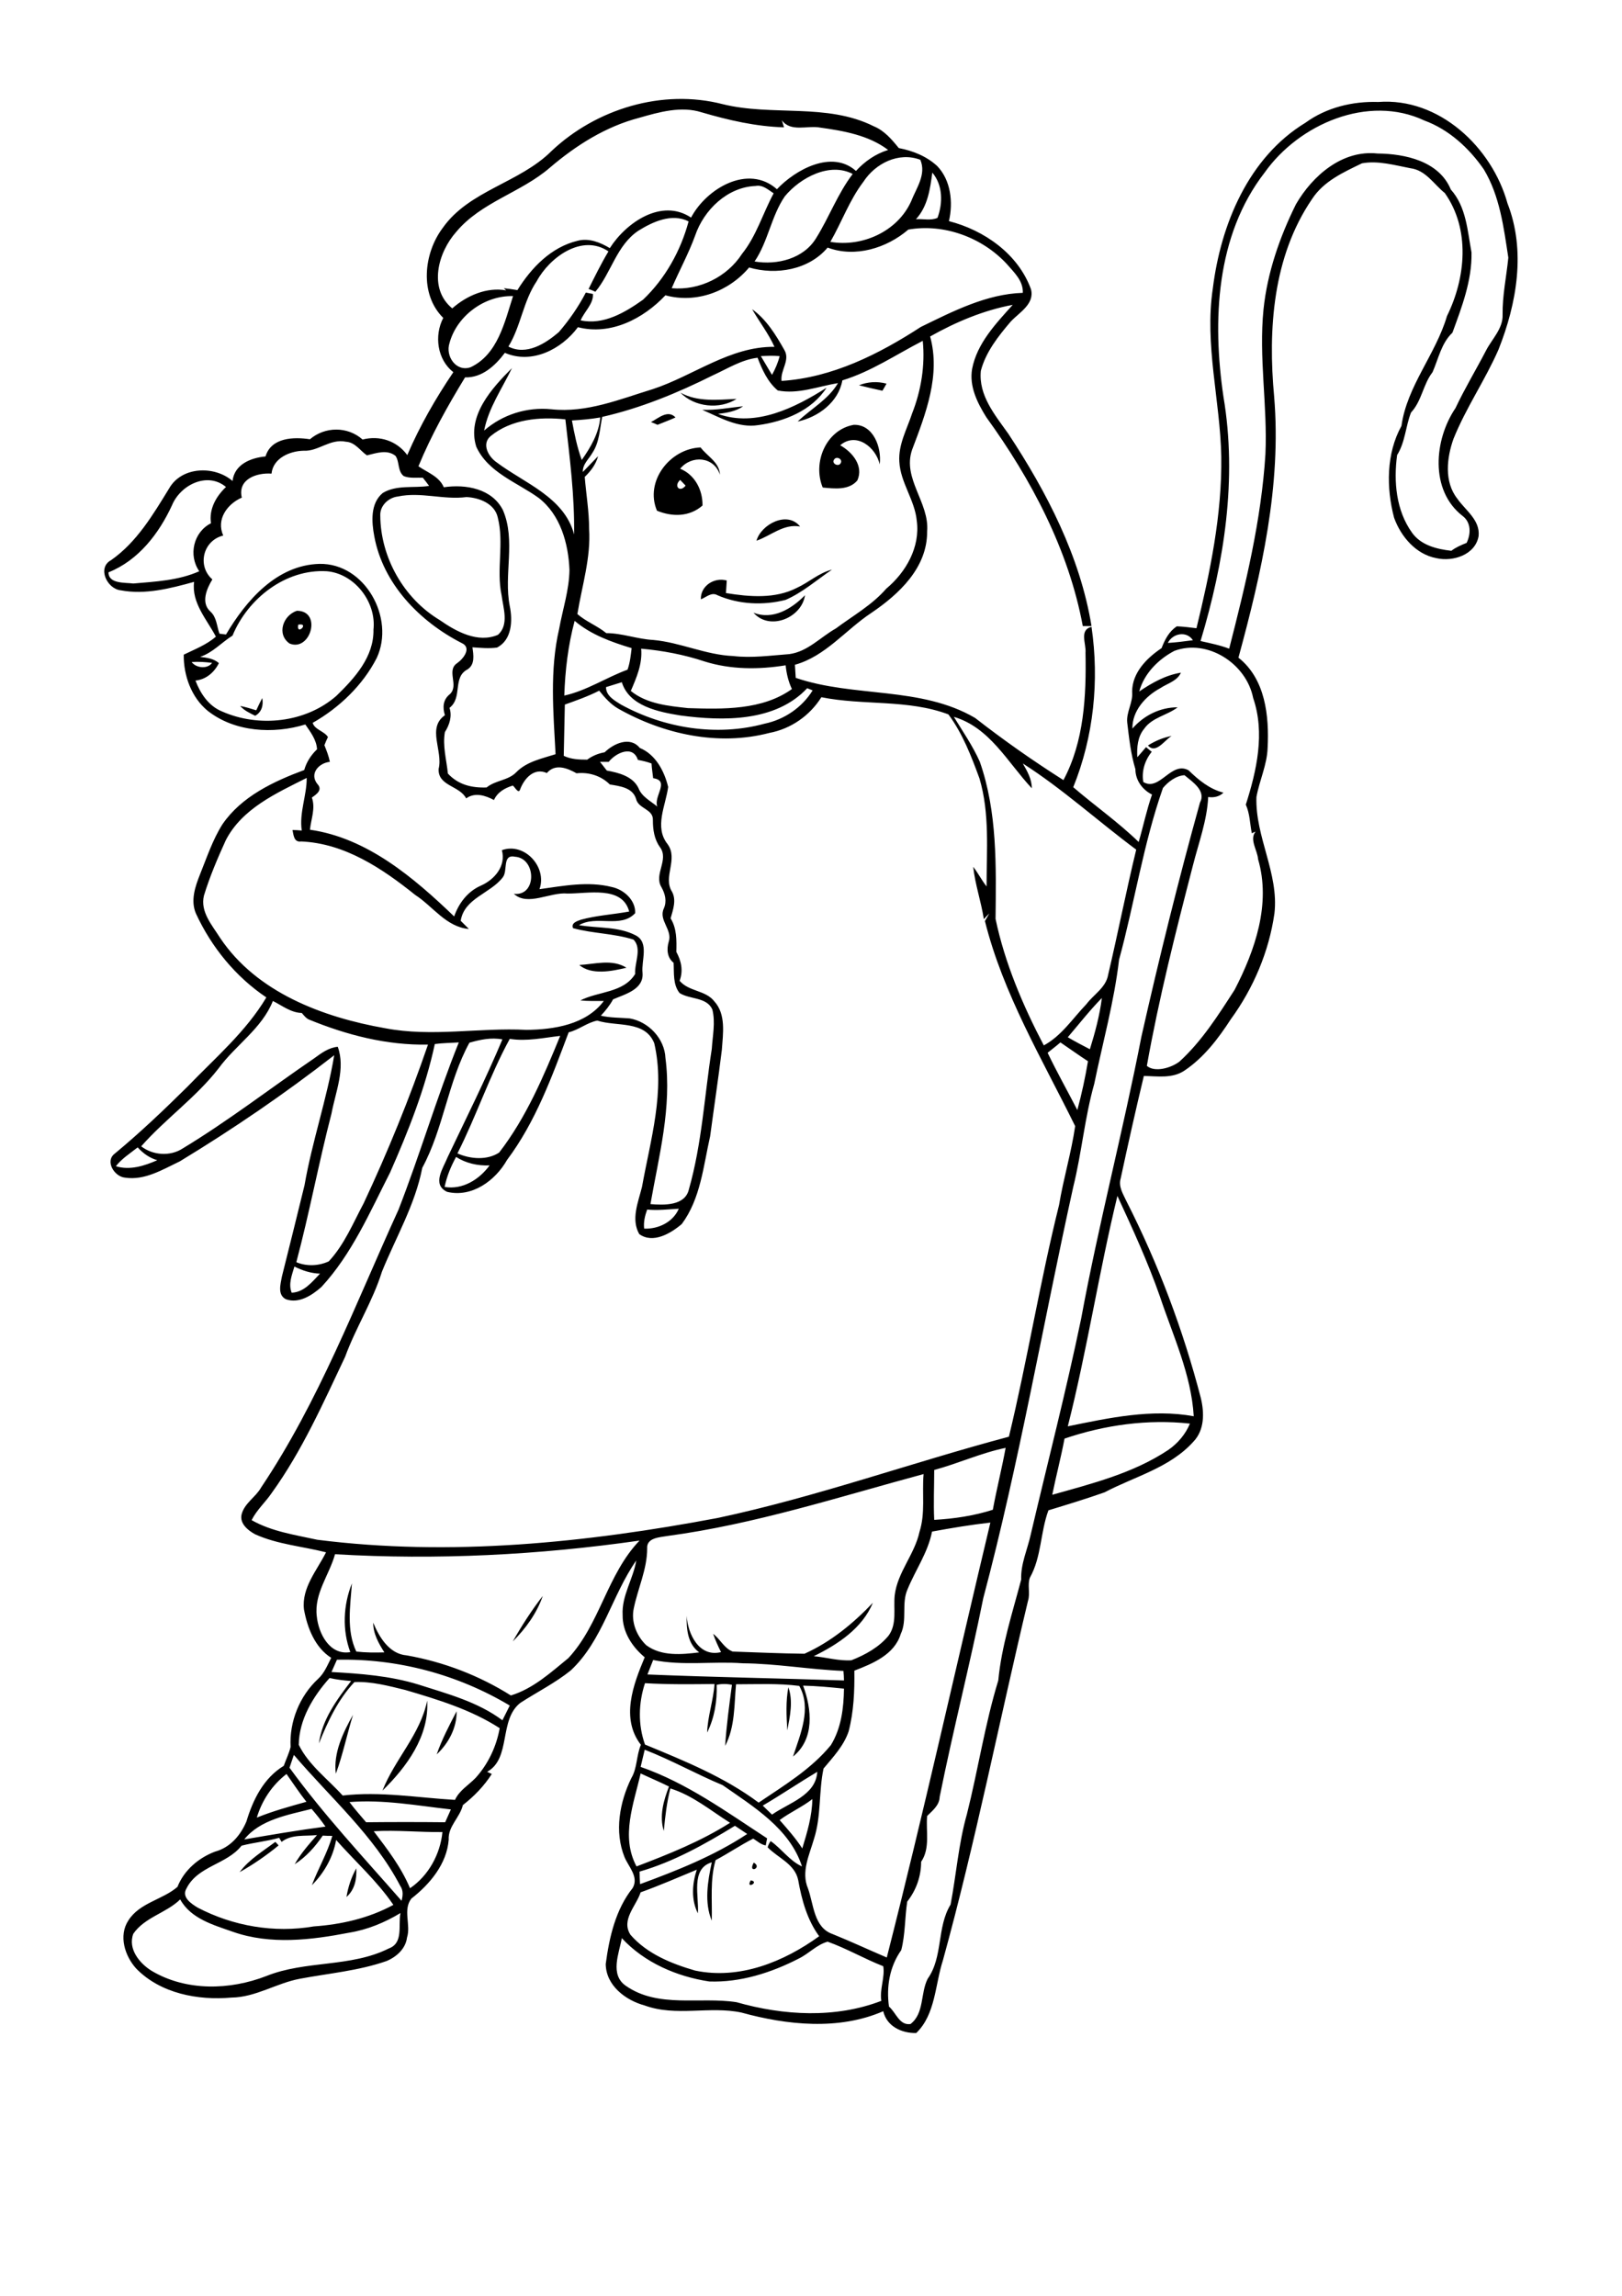 <?xml version="1.0" encoding="utf-8"?>
<!-- Generator: Adobe Illustrator 21.0.2, SVG Export Plug-In . SVG Version: 6.00 Build 0)  -->
<svg version="1.2" baseProfile="tiny" id="Layer_1" xmlns="http://www.w3.org/2000/svg" xmlns:xlink="http://www.w3.org/1999/xlink"
	 x="0px" y="0px" viewBox="0 0 595 842" overflow="scroll" xml:space="preserve">
<path d="M275.4,689.6C278.9,690.2,273.3,693.1,275.4,689.6 M127.1,695.7c0.6-3.7,1.8-7.3,3.6-10.5C130.9,689,130.2,693,127.1,695.7
	 M276.5,683.1C279.9,685,274.1,687.4,276.5,683.1 M101,675.5c0.4,0.4,0.8,0.8,1.2,1.3c-4.5,3.7-9.3,7-14.3,9.8
	C91.4,681.9,96.5,678.9,101,675.5 M123.2,650.5c-1-7.6,2.7-15.2,6.3-21.6C127.3,636,125.8,643.4,123.2,650.5 M160.2,643.4
	c1.9-5.5,4.6-10.6,7.3-15.8C167.6,633.7,164.5,639.4,160.2,643.4 M140.3,656.7c4.5-11.5,13.9-20.6,16.4-33
	C157.5,636.7,149.2,648,140.3,656.7 M289.2,618.8c1.8,5.1,0.6,10.6-0.4,15.8C288.5,629.3,288.2,624,289.2,618.8 M188.1,602
	c3.3-5.8,6.9-11.4,11-16.7C196.9,591.7,192.8,597.3,188.1,602 M212.5,353.9c5.7-0.3,12-2.3,17.3,1
	C224.5,356.2,216.9,357.7,212.5,353.9 M421.1,273.4c2.7-1.7,5.6-2.9,8.7-3.5C427.2,271.4,424,276.7,421.1,273.4 M94,260.5
	c0.7-1.5,1.4-3,2.2-4.5c0.5,2.6-0.2,5.2-2.6,6.5c-2-1-4-1.9-5.5-3.6C90.1,259.3,92.1,259.9,94,260.5 M109.4,229.1
	C108.6,233.4,113.8,228.3,109.4,229.1 M108.9,224c9.4,0,5,15.2-2.7,12C101.4,232.6,103.8,225.7,108.9,224 M276.4,224.7
	c7.1,2.8,14-1.4,18.9-6.4C294.1,226.6,282.3,231.5,276.4,224.7 M292.3,215.6c4.4-2,8.1-5.5,12.9-6.7c-5.6,3.8-10.8,8.4-17,11.1
	c-8.2,2.1-17.2,1.7-25-1.7c-2.2-1.3-4.2,0.8-6.1,1.5c-0.2-4.9,4.9-8.2,9.5-6.9c-0.1,1.5-0.2,3.1-0.3,4.6
	C274.9,218.9,284.3,219.7,292.3,215.6 M277.5,198.3c1.7-6,11.3-11.1,16-5.2C287.4,192,282.8,196.5,277.5,198.3 M251.5,178.1
	c-0.5-0.5-1.5-1.6-2-2.1C247,178.3,249.4,180.8,251.5,178.1 M241,187.3c-4.6-10.8,4.8-22.8,16-23.2c2.5,3.3,6.9,5.4,7.1,10
	c-2.2-6.7-10.4-7.3-14.6-2.2c5.4,2.2,8.3,7.8,8.2,13.5C252.9,189.6,246.6,189.6,241,187.3 M306,168.5c-1.1,1.4,1.4,2.8,2.3,1.5
	C309.4,168.5,306.9,167.1,306,168.5 M301.8,178.8c-3.8-9.2,1.2-21.2,11.4-23c7.2-0.2,10.3,8.4,9.5,14.5c-1.4-6.3-8.6-12-14.5-7
	c4.5,2.5,8.7,7.6,6.3,12.9C311.4,179.9,306,179.2,301.8,178.8 M238.8,154.8c2.7-1.4,6.2-4.7,9-1.7c-2.2,1-4.4,1.8-6.6,2.7
	C240.6,155.5,239.4,155,238.8,154.8 M249.6,144c6.3,3.5,13.7,2.6,20.6,2.3C264,150.3,254.7,149.3,249.6,144 M263.4,151.8
	c13.8,5,28.3-2.3,39.8-9.6c-5.4,8.4-15.5,12.4-25,13.7c-7.4,1.2-14.1-2.8-20.6-5.6c5.1,0.2,10-0.8,15-1.3
	C269.9,150.9,266.6,151.4,263.4,151.8 M315.1,141.3c3.2-1.3,6.7-1.5,10.1-0.6c-0.4,0.7-1.1,2-1.5,2.6
	C320.8,142.7,317.9,142,315.1,141.3 M229.6,728.3c11.9,8.3,27.2,3.9,40.6,6c17.2,4.9,36.2,6,53.1-0.5c-0.7-4.2,1.4-8.7,0.7-12.7
	c-6.9-2.7-13.4-6.5-20.4-9c-4,1.1-6.9,4.4-10.6,6.2c-10.1,5.2-21.4,8.8-32.8,8.4c-11.9-1.8-23.8-6.9-32.1-15.9
	C227.1,716.4,223.6,724.2,229.6,728.3 M48.9,709.2c-2.1,5.6,2.4,11,6.9,13.7c12.6,7.4,28.5,7,41.9,1.8c14.4-5.8,30.9-3.1,44.9-10.1
	c5.5-2,3.4-8.5,4.3-13c-5.8,3.5-12.1,6.1-18.8,7.2c-14,2.7-28.9,4.5-42.6-0.3c-7.1-2.5-15.5-4.8-19.4-11.9
	C61,701.6,53.1,703.1,48.9,709.2 M103.3,675.5c-0.2-0.4-0.7-1.1-0.9-1.5c-4.5,1.3-9.2,1.7-13.8,2.9c-5.4,6.9-16.1,7.4-20.2,15.7
	c-1.9,3.2,1.8,5.6,4.1,7c13,6.8,28.1,9.4,42.6,6.9c10.1-0.7,20.2-3,29.2-7.9c-6-8.8-14-15.9-21-23.8c-1.1,6.3-4.4,12.1-8.9,16.6
	c2.3-6.1,5.7-11.8,7.5-18.1c-1.2,0-2.3,0-3.5-0.1c-2.8,4.1-6.1,7.8-10.3,10.5c2.2-3.9,5.2-7.3,8.2-10.7
	C111.9,673.5,107,672.6,103.3,675.5 M137.1,671.6c5,6.6,10.1,13.2,13.3,20.9c6.8-4.6,11.1-12.5,11.9-20.6
	C153.9,672,145.5,671.1,137.1,671.6 M234.6,686.4c0,1.5,0.1,3,0.2,4.6c13.6-5,27.2-10.4,39.3-18.4c-1.5-1-3-2-4.5-3
	C258.5,676.4,247.1,682.8,234.6,686.4 M89.6,674.6c9.9-1.7,19.8-3.4,29.8-4.7c-1.6-2.3-3.3-4.4-5.1-6.5
	C105.7,665.6,95.4,667.3,89.6,674.6 M128.2,660.9c1.9,2.6,4.1,5,6.1,7.4c9.7-0.1,19.3-0.1,29,0c0.7-1.6,1.4-3.1,2.1-4.7
	C153,662.2,140.6,659.9,128.2,660.9 M286,667.5c2.9,3.3,5.9,6.7,8.3,10.4c1.8-5.9,3.6-11.9,3.7-18.1
	C294.3,662.7,289.9,664.6,286,667.5 M94.2,666.6c5.9-2.4,12.1-4.1,18.2-5.8c-2.6-3.3-4.9-6.8-7.3-10.2
	C99.8,654.7,96.1,660.3,94.2,666.6 M279.8,662.2c1.1,1.1,2.3,2.2,3.4,3.3c6.1-4.3,16.1-7,16.6-15.7
	C293.1,653.8,286.6,658.2,279.8,662.2 M235,650.4c-2.5,11.1-7.4,23.1-1.5,34.1c11.8-4.5,23.6-9.2,34.3-16
	c-7.1-4.5-13.8-10.1-21.9-12.6c-1.3,5.1-1.9,10.3-2.4,15.6c-1.7-5.5-0.1-11.1,1.9-16.3C242,653.5,238.4,652,235,650.4 M107.8,643.6
	c-0.5,1.6-1.1,3.1-1.6,4.7c12.5,17.2,27.1,32.8,41.1,48.8c0.5-1.9,0.7-3.8-0.5-5.5C137.2,673.2,121.2,659.3,107.8,643.6
	 M236.5,641.7c-0.5,2.1-1,4.2-1.5,6.3c17,5.9,31.5,16.5,46.4,26.2c-0.1,0.6-0.4,1.9-0.5,2.6c-1.8-0.3-3.1-1.6-4.6-2.5
	c-4.7,2.4-9.1,5.4-13.8,7.9c-2.1,7.2-1.2,14.8-1.4,22.2c-2.8-6.7-1.5-14.4,0-21.4c-7.9,2.3-4.6,12.6-5.1,18.7
	c-2.5-5-2.1-10.8-0.4-16c-6.8,2.8-13.6,5.8-20.6,8.3c-1.6,5-7.3,10.1-3.7,15.6c6.1,7,15.1,10.6,23.7,13.1
	c16.3,3.4,32.5-3.2,45.5-12.6c-4.4-6-6.4-13.3-7.7-20.6c-1.2-5.9-7.4-8.1-11.2-12c0.2-0.8,0.6-1.6,1.1-2.3c4,2.8,7,7.3,11.5,9.3
	c-4.5-13.9-17.8-21.9-29.1-29.8C255.5,650.7,246.3,645.5,236.5,641.7 M236.6,617.3c-2.4,7.3-2.6,15.2,0,22.5
	c14.5,6,29.1,11.9,41.7,21.3c9.3-6.3,19.2-12.2,26.5-21.1c3.8-6.2,4.7-13.6,4.8-20.7c-5-0.5-10-1-15-1.1c3.2,8.6,4.3,19.6-3.7,26
	c2.7-8.2,6.9-17.7,2.3-25.9c-7.7-1-15.5-0.6-23.2-0.6c-0.7,7.4-0.3,15.6-4,22.6c0.5-7.5,1.5-14.9,2.5-22.4c-1.9-0.4-3.8-0.4-5.6,0
	c0.2,6-0.8,12.1-3.5,17.5c0.2-6,2.3-11.8,2.7-17.8C253.6,617.7,245.1,617.8,236.6,617.3 M120.9,615.4c-6,6.7-11.2,15.2-11.3,24.5
	c3.6,7.4,10.6,12.5,16.1,18.6c13.8-1.6,27.5,0.8,41.2,1.6c1.6-3.5,5-5.4,7.6-8.1c4.6-5.1,7.6-11.5,8.8-18.2
	c-10.5-6.8-22.7-10.5-34.6-14c-6.1-1.5-12.5-3.2-18.7-2.9c-6,6.4-9.8,14.5-13,22.5c1.1-8.7,6.6-16.1,11.8-22.9
	C126.1,616.3,123.5,616,120.9,615.4 M239.6,608.8c-0.7,1.8-1.4,3.5-2.1,5.3c24,1,48.1,1.4,72.1,2.2c0-1.2-0.1-2.3-0.2-3.5
	c-12.4-0.5-24.6-2.7-37-2.8C261.5,609.2,250.5,611,239.6,608.8 M123.6,608.7c-0.7,1.5-1.3,3-2,4.5c10.7,0.6,21.5,1.4,31.9,4.6
	c10.6,3.4,21.7,6.3,30.8,13.1c0.9-1.8,1.8-3.6,2.7-5.4C167.9,614.1,145.9,608.2,123.6,608.7 M122.9,570c-2.1,7.6-7.7,14.4-6.7,22.7
	c0.6,6.3,4.7,14.5,12.3,13.2c-3-8.1-2.6-17.2,0.6-25.2c-0.6,8.3-2.1,17.2,1.6,25c3.4,0.4,6.9,0.4,10.3,0.3
	c-2.1-3.3-4.1-6.8-4.1-10.9c2.2,5.3,5.9,11.5,12.3,12c13.6,2.4,26.6,7.4,38.2,14.7c8.2-2.5,14.6-8.4,21.1-13.7
	c11.6-12.5,14.2-30.7,26.1-43.1C197.6,570.3,160.2,572.2,122.9,570 M341.9,561.7c-1.5,7.7-6.1,14.1-9,21.2c-2.3,5.2,0,11.2-2.5,16.4
	c-2.3,7.5-10.2,10.8-17,13.4c0.1,7.5-0.2,15-2.1,22.3c-1.8,5.3-5.7,9.4-9.2,13.6c-1.8,8.5-0.8,17.4-3.5,25.8
	c-1.7,5.9-4.8,12.1-2.2,18.2c2.1,5.8,2.1,14.3,9,16.7c6.7,2.7,13.3,5.8,19.9,8.6c13.5-52.9,25.3-106.3,38-159.5
	C356.1,559.2,349,560.4,341.9,561.7 M244.9,563.3c-2.8,0.5-7.8,0.6-7.5,4.6c0,7.6-3.4,14.6-4.9,21.9c-1.1,4.9,1,10.2,4.6,13.6
	c5.6,4.1,12.9,3.4,19.4,2.6c-4.3-3.1-4.7-8.6-4.6-13.4c0.4,6.6,4.5,15.3,12.6,13.3c-1.1-2.2-2.1-4.4-2.9-6.7
	c2.6,1.9,4.1,5.4,7.2,6.5c8.8,0.3,17.6,0.7,26.3,0.8c9.6-4.3,17.9-11.1,25.1-18.7c-3.9,9.4-12.9,15.3-21.7,19.6
	c4.6,0.4,9.2,1.8,13.8,1.5c5.1-2,10.2-4.8,13.7-9.1c3.1-4.3,1.7-9.8,2.2-14.7c1-8.5,7.3-15,9.1-23.3c2.2-6.9,0.9-14.1,1.5-21.2
	C307.7,549,276.9,559,244.9,563.3 M342.7,539.1c0,6.1-0.3,12.2,0,18.3c7.3-0.4,14.6-1.5,21.5-3.7c1.4-7.6,3.3-15.1,4.7-22.7
	C360,532.8,351.6,536.7,342.7,539.1 M390.5,527.6c-1.3,6.9-3.1,13.7-4.5,20.6c14.6-4.1,29.7-7.9,42.5-16.4c3.5-2.4,6.4-5.8,8-9.7
	C421,520.4,405.2,522.6,390.5,527.6 M108,464.5c-0.9,3.1-2.3,6.4-1,9.6c4.6-0.2,7.5-4,10.4-7C114.1,467,111,466,108,464.5
	 M237.4,443.6c-0.8,2.2-1.4,4.6-1.1,7c5.2,0.2,10.6-2.4,12.7-7.3C245.1,443.5,241.3,444,237.4,443.6 M409.9,438.6
	c-6.8,28-11.1,56.5-18.2,84.5c15.1-3.1,30.8-6.5,46.2-3.7c-0.9-15.3-7.6-29.5-12.4-43.9C421.1,462.9,415.5,450.7,409.9,438.6
	 M167.3,424.3c-1.9,3.5-3.4,7.1-4.2,11c6.6,1.1,12.7-2.7,16.5-7.9C175.2,427.6,170.9,426.6,167.3,424.3 M42.5,427.7
	c5.1,1.6,10.4-0.1,15.2-2.2c-2.8-0.8-5.2-2.5-7.2-4.7C47.7,423,44.7,424.9,42.5,427.7 M384.3,386.1c3.4,7.1,7.3,14,10.9,21
	c1.6-5.9,2.9-11.9,3.9-17.9c-3.4-2.2-6.7-4.6-10.1-6.9C387.5,383.6,385.9,384.8,384.3,386.1 M187,381c-7.4,13.5-12.2,28.2-19.2,42
	c4.7,2.1,10.9,2.6,15.3-0.3c9.9-12.8,16.3-27.9,22.4-42.8C199.4,380.6,193.2,382,187,381 M100.1,367.1c-4,10.1-13.7,16.2-19.9,24.7
	c-8.3,10.7-19.5,18.5-28.4,28.6c4.2,3.3,10.6,3.8,15.2,0.8c16.7-10.1,32.2-22.1,48.3-33.1c2.6-1.9,5.3-3.9,8.6-4.2
	c2.9,8-0.8,16.5-2.3,24.5c-4.7,18.1-8.1,36.5-12.9,54.5c3.8,1.6,8.2,1.4,11.9-0.3c5.7-6.1,8.9-14,12.8-21.3
	c8.9-19,16.8-38.4,23.6-58.2c-15.1,0.3-29.8-3.5-43.7-9.2c-1.1-0.5-1.8-1.5-2.6-2.4C106.7,371.4,103.5,368.8,100.1,367.1
	 M391.7,380.4c2.7,1.6,5.4,3,8.1,4.4c1.9-6.1,3.6-12.4,4.4-18.8C399.7,370.6,395.8,375.6,391.7,380.4 M82.8,308.2
	c-3,6.6-5.9,13.4-8,20.3c-1.4,5.9,3,10.8,5.9,15.4c13.4,20.1,37.8,29.2,60.6,33.2c17.2,3.3,34.5-0.3,51.8,0.6
	c10.1-0.1,21.9-1.9,28.4-10.6c-2.9,0-5.8,0.1-8.6-0.2c6.6-3.4,15.8-2.7,20.1-9.7c-0.3-4.1,2.6-9.3-0.6-12.6
	c-7.2-2.3-14.9-2.2-22.2-4.2c-0.8-1.9,1.5-2.6,2.9-3.1c5.8-1.6,11.8-1.9,17.7-3c-2.5-9.6-15.3-6.5-22.7-6.6
	c-6.3-0.6-14.6,4.8-19.6,0.1c8.5,1,8.3-13.1,0.4-13.6c-4.8-1-2.5,5.2-4.5,7.6c-4.5,5.9-14.1,7.6-15.4,15.9c1,1,2,2,3,3
	c-8.3-0.7-13.2-8.3-19.7-12.5c-12.1-9.7-25.8-18.9-41.8-19.6c-2.7,0.4-2.8-2.3-3.2-4.2c0.9,0,2.5,0.1,3.4,0.2
	c-1-6.5,1.9-13.1,1.8-19.3C101.4,290.9,88.8,296.5,82.8,308.2 M426.6,289c-7.2,20.5-10.4,42.1-16.1,63c-1.8,15.4-6,30.4-9.1,45.5
	c-3.5,12.4-4.6,25.3-7.7,37.8c-11.1,50.2-19.8,101.1-33,150.8c-4.9,24.4-11.1,48.5-16,72.9c-0.1,3.1-2.6,5-4.6,7
	c-0.5,5.6,1.2,11.8-2.2,16.8c0,5.3-1.8,10.4-5.1,14.6c-0.9,5.8-0.7,12.1-2.2,17.8c-4.3,6.1-5.5,13.5-4.5,20.7c2.6,2.2,3.8,7,7.9,6.4
	c5.1-3.9,3.6-11.3,6.3-16.6c5.7-8,3.3-18.9,8.4-27.2c2.1-11,2.9-22.3,6-33.2c4.1-16.3,6.6-33,11.5-49c1.2-12.7,5.2-24.8,8.4-37
	c-0.2-5.8,2.3-11,3.5-16.5c6.2-26.4,13-52.7,18.5-79.2c6.4-34.7,15.4-68.9,22.1-103.4c6.5-28.8,13.6-57.5,21.5-85.9
	c2.3-4.3-2.8-7.6-5.7-10C431.4,284.5,428.5,286.7,426.6,289 M223.3,279.4c-0.8,0-2.4,0-3.2,0c0.8,1.1,1.7,2.1,2.5,3.2
	c4.4,0.8,9.5,2.1,11.6,6.4c1.2,3.2,4.4,4.7,6.9,6.8c-1.4-3.8,4.8-9.5-1.5-10.4c-0.2-1.8-0.5-3.6-0.6-5.4c-1.6-0.6-3.3-1-5-1.3
	C232.2,273.1,225.9,276.1,223.3,279.4 M349.9,262.9c3.3,5.4,6.9,10.6,9.5,16.4c6.5,18.5,6,38.4,5.8,57.7c3.4,16.2,10,31.7,17.7,46.4
	c6.5-3.5,10.6-9.9,15.6-15.1c2.7-3.6,7.2-6.1,8-10.8c3.6-15.3,6.6-30.7,10.3-45.9c-14-10.4-26.9-22.2-41.6-31.6
	c1.6,2.8,3.3,5.7,3.3,9.1C369.6,279.6,363.1,266.8,349.9,262.9 M207.2,258.4c-0.1,6.3-0.3,12.5-0.4,18.8c2.7,1.3,5.7,1.4,8.6,1.4
	c1.9-1.4,4.1-2.3,6.4-2.7c3.3-3.2,9.3-6,12.9-1.6c5.8,2.4,9,8.5,10.4,14.3c-0.9,6.9-5.2,14.7-0.2,21c4,5.5-1.8,12,1.6,17.4
	c1.7,3.1,0.4,6.6-0.5,9.8c2.3,3.7,2.2,8.1,2.1,12.3c1.8,3.3,2.6,6.9,1.2,10.6c3.4,4,9.5,3.4,12.7,7.5c4.4,4.8,3.2,11.9,2.8,17.8
	c-1.3,10.6-2.9,21.2-4.3,31.7c-2.5,11-3.5,22.9-10.4,32.2c-4.1,3.5-10.6,7.3-15.6,3.7c-3.1-5.4-0.4-11.7,1-17.3
	c3.1-17.3,8.6-35.1,4.5-52.7c-3.4-8.5-13.8-6-20.9-8.3c-3.7,0.7-6.8,3.4-10.5,4.3c-6.1,16.2-12.1,32.8-22.6,46.8
	c-4.3,7.6-12.9,13.9-22,11.7c-5.7-2.7-1.4-8.7,0.2-12.7c6.8-14.3,13.9-28.5,20.1-43.2c-4.1-0.8-8.2,0.1-12.1,1.2
	c-7.9,14.4-9.5,31.5-17.3,45.9c-2.6,13.5-9.7,25.5-14.8,38.1c-3.4,10.9-9.6,20.5-13.5,31.2c-8.1,17.1-15.8,34.5-26.9,49.9
	c-2.3,3.4-5.5,6.2-7.4,10c7.4,4.2,15.9,5.4,24.1,7.2c48.9,6.2,98.6,1.1,146.9-8c36.2-7.7,71.1-20.3,106.8-29.8
	c6.8-28.2,11.4-56.9,18.4-85c1.6-9.7,4.5-19.2,5.9-28.9c-12.1-24.6-26.4-48.4-33.1-75.2c0.5-0.9,1.1-1.9,1.6-2.8
	c-0.5,0.5-1.5,1.5-2,2.1c-1-6.5-3.2-12.7-3.9-19.2c1.8,2.3,3.1,4.9,4.9,7.2c0-13.2,1.2-26.8-2.6-39.6c-3-8.2-6.2-16.5-11.4-23.5
	c-14.9-5.6-31.2-3.2-46.6-6.3c-4.2,6.7-11.1,11.6-19.1,13.1c-18.7,4.9-38.8,0.5-55.4-8.9c-2.8-1.6-5-4.1-7-6.6
	C215.7,255.4,211.4,256.9,207.2,258.4 M222.3,252c0,3.2,3.1,4.9,5.5,6.4c15.9,8.7,35.1,11.8,52.7,7c7.2-1.5,13.7-5.9,17.6-12.2
	c-0.5-0.2-1.5-0.6-2-0.8c-11.6,12.4-30.8,12.1-46.5,10c-8-1.3-18.8-3.4-21.5-12.2C226.1,250.8,224.2,251.4,222.3,252 M70.3,242.8
	c1.6,2.2,5.8,2.7,7.5,0.3C75.3,242.8,72.8,242.6,70.3,242.8 M231.4,253.4c5.9,4.8,13.8,5.5,21,6.3c12.8,0.4,27.2,0.8,38.1-7
	c-1.3-2.7-2-5.7-2.3-8.7c-9.9,1.6-20.1,1.6-29.7-1.4c-7.5-2.5-15.4-4-23.3-4.7C235.7,243.5,233.5,248.5,231.4,253.4 M430.8,238.7
	c-5.9,3.1-11.1,8.3-12.9,14.9c4.7-3.2,9.7-6,15.3-6.9c-1.4,3.1-4.9,3.9-7.6,5.7c-5.4,2.9-10.3,8.3-10.2,14.8
	c4.2-4.8,10.1-7.8,16.6-7.8c-3.9,3-9.4,3.7-12.3,7.9c-2.4,2.9-2.7,6.8-2.5,10.4c1.1-1.2,2.2-2.5,3.2-3.7c0.5,0.4,1.5,1.3,2.1,1.7
	c-2.5,3.1-3.8,7.1-3.1,11.1c6,3.6,10.2-7.8,16.6-4.3c3.7,3.6,7.7,6.9,12.8,8.2c-1.5,1.5-3.6,1.9-5.6,1.6c-0.4,8.6-3.5,16.8-5.6,25.1
	c-6.3,24.3-12.5,48.8-16.9,73.5c2.9,2.5,8.9,0.8,12-1.6c8.2-7.5,14.2-17,20.2-26.3c7.5-14.5,13.4-31.5,8.6-47.9
	c-0.2-3.2-3.3-7.3-0.9-10.1c-0.3,0.1-1,0.4-1.4,0.6c-0.7-3.5-0.7-7.2-2.2-10.5c4-12.5,7.1-26.3,2.7-39.1
	C457.2,243.3,442.9,234.2,430.8,238.7 M428.4,235.8c3.1-0.2,6.2-0.6,9.2-1C435.3,231.3,430.2,232.2,428.4,235.8 M210.8,227.7
	c-2.4,8.9-3.5,18.2-3.8,27.4c8.2-1.8,15.3-6.6,23.2-9.5c0.9-2.5,1.2-5.3,1.5-7.9C224.4,235.5,216.8,232.8,210.8,227.7 M85.3,233.1
	c-4,2.5-7.3,6.3-11.9,7.8c2.4,0.3,5,0.6,6.9,2.3c-1.7,3.4-4.7,6-8.6,6.4c1.8,4.7,4.8,9.3,9.7,11.3c13.5,6,30.7,4.2,42-5.7
	c6.7-6.5,13.8-14.3,13.6-24.3c1.1-10.1-6.9-20.5-17.1-21.4C104.8,208.6,90.9,219.5,85.3,233.1 M145.9,182.1c-3.4,0.4-6.6,3.4-6.4,7
	c0.1,15.3,8.6,30.4,21.8,38.3c6,4.2,14,8.6,21.4,5.4c4.1-3.7,1.9-9.8,1.3-14.5c-2-9.4,1-19.1-1.4-28.5c-1.1-5.1-6.8-7.3-11.5-7.5
	C162.7,183.4,154.4,180.3,145.9,182.1 M63.1,185.3c-4.8,10.4-12.3,20.2-23.3,24.6c0,4.3,6.1,3.7,9.1,4.1c8.1-0.7,16.6-1.1,24.2-4.5
	c-4.1-5.9-2.1-14.4,4.3-17.6c-0.8-5.2,1.9-9.9,5.5-13.3C76.1,172.9,66.2,177.8,63.1,185.3 M111.4,165.3c-5.1,0.1-11.2,2.7-11.8,8.4
	c-5.4-0.4-12.5,2-10.9,8.8c-5.3,2.3-9.5,8-6.8,13.9c-7.4,1.8-9.7,11.1-4,16.1c-2.1,3.4-4.3,8.6-0.7,11.8c2.3,2.1,2.3,5.3,3.3,8.1
	c0.6,0.1,1.8,0.2,2.4,0.3c7.4-12.5,18.6-25.5,34.3-25.9c16.7-0.3,27.8,19.9,21,34.5c-5.1,10-13.8,18.3-23.5,23.8
	c0.7,2.5,4.2,3,5.6,5.2c-0.5,1-0.9,2-1.3,3c0.8,2,1.6,4,2,6.1c-4,0.4-7.6,4.3-4.6,8.1c2.1,2.2-0.3,3.8-2,5c1.4,4-0.3,7.8-0.7,11.8
	c21,3,38.1,17.6,52.9,31.8c1.7-4.9,5-9.2,9.8-11.3c5-2.2,9.3-7.2,7.7-13c8.3-3,16.7,6.2,13.8,14.3c8.7-1.2,17.8-3,26.5-0.8
	c4.4,0.9,8.8,4.8,8.6,9.6c-5.3,5.7-14.2,0.6-20.6,4.4c7,1.2,14.5,0.4,20.9,3.8c4.9,2.7,1.9,9.2,2.4,13.7c0.5,6.1-6.4,7.8-10.8,9.7
	c-1.2,2.2-2.8,4.2-4.5,6c3.5,0.8,7,0.7,10.6,1c6.9,1.2,12.8,7.4,13.1,14.5c2.4,18.1-2.4,35.9-5.5,53.6c4.9,0.4,12.7,0.7,14.1-5.4
	c4.8-16.8,5.7-34.3,8.4-51.5c0.3-4.8,1.4-9.8,0.2-14.5c-2.1-4.6-8.2-3.6-12-6c-2.5-3.1-2-7.4-2.2-11.1c-2.4-1.9-2.6-5-1.8-7.7
	c1.5-4.4-3.8-7.9-1.8-12.2c1.2-2.7,0.5-5.4-0.9-7.9c-2.8-4.7,2.9-10-0.5-14.6c-2.1-2.9-2.6-6.4-2.6-9.9c0.2-4.2-5.4-4.1-6.2-7.9
	c-1.3-4.1-6-4.6-9.6-5.2c-3.2-3.2-7.7-4.6-12.2-4.1c-3.4-1.9-7.8-3.7-10.9-0.1c-4.7-2.1-8.3,2-9.8,6c-0.6,1.9-2-1-2.7-1.4
	c-2.9,0.9-5.6,2.4-6.9,5.3c-3.2-1.7-7-2.9-10.2-0.6c-2.4-4.7-10.4-4.5-10.1-10.8c1.7-6.6-4.4-15,2.3-19.7c-0.9-2.9-0.7-5.7,1.8-7.7
	c3.5-3.2-1.4-8.7,2.7-11.4c2.3-1.6,5.5-5.7,1.6-7.4c-15.4-7.9-28.8-21.7-32-39.1c-1-5.3-1.5-12.1,3.1-15.9c5.1-3.1,11.4-1.7,17-2.6
	c-0.7-1-1.5-2-2.3-3c-2.3-0.1-4.8,0.3-7-0.6c-2.3-1.8-1.5-5.2-3-7.4c-3.1-2.5-7.1-1-10.5-0.2c-2.5-1.7-4.3-4.8-7.7-5
	C121,160.8,116.8,165.6,111.4,165.3 M209.8,154.2c0.9,4.9,1.9,9.8,3.6,14.5c3.3-4.7,6.3-9.8,6.8-15.6
	C216.8,153.7,213.3,154,209.8,154.2 M179.9,160c-3.3,2.9-0.7,7.5,2.2,9.5c10.2,7.7,24.9,12.8,28.5,26.5c0.2-14.1-1.6-28.2-3.2-42.2
	C198.1,152.8,187.5,153.7,179.9,160 M279.1,130.6c1.4,2.3,2.7,4.6,4.1,6.9c1.2-2.2,2.2-4.5,2.8-6.9
	C283.6,130.4,281.4,130.5,279.1,130.6 M309,139.5c-1.4,8-8.9,13.5-16.4,15.1c4.9-4.7,11.3-8.1,14.8-14.1c-7.3,1.2-14.7,4.2-22.1,2.7
	c-3.7-3.1-5.7-7.6-7.4-12c-5.9,0.7-11,4-16.3,6.4c-13,6.5-26.6,12.1-40.7,15.3c-0.9,4.5-1,9.3-3.6,13.2c-1.3,2.3-3.6,4.1-3.5,7
	c1.9-1.9,3.7-3.9,5.6-5.8c-0.8,3-2.7,5.5-4.9,7.6c0.5,6.3,1.6,12.6,1.6,19c0.7,10.6-2.6,20.9-4.3,31.3c3.2,2.8,7.3,4.3,10.6,7
	c5.8,0,11.4,2.2,17.2,2.5c10,0.9,19.3,5.5,29.4,5.9c6.8,0.8,13.7-0.2,20.5-0.7c6.8-0.9,11.4-6.2,17.1-9.4
	c6.3-4.7,13.3-8.6,18.5-14.6c7.2-6,12.5-15.2,11.2-24.9c-0.7-7.6-6-14-6.4-21.7c-0.4-6.3,2.8-11.9,4.7-17.7
	c3.3-8.4,4.8-17.6,3.9-26.6C328.6,130.1,319.5,136.3,309,139.5 M164.9,125.8c-1.6,4.8,2.4,10.7,7.7,8.9c10-4.7,12.5-16.5,15.6-26.1
	C177.8,108.3,167.6,115.8,164.9,125.8 M333.2,84.2c-7.9,6.8-19.5,10.4-29.6,6.6c-6.9,8.2-18.9,10.2-28.8,7.3
	c-7.4,8.8-19.4,13.3-30.7,10.2c-8.1,8.6-20.1,14.8-32.1,11.7c-6,8.1-16.9,13.7-26.8,9.4c-3.5,4.7-8.4,9.2-14.6,9
	c-6.4,10.5-12.4,21.2-17.1,32.6c3.3,2.3,7.6,3.7,9.3,7.7c8.1-1.2,17.7,0.5,21.7,8.4c4.8,11.2,0.2,23.6,2.5,35.2
	c1.1,5.3,0.8,12.4-4.7,15.2c-3,0.4-6,0.1-9-0.1c0.4,2.8,1,6.3-1.8,8.1c-5.6,2.9-1.7,10.3-6.6,14.1c1,3.1,0,6.2-1.7,8.9
	c-0.9,5,0.6,10.2,1.1,15.2c3.8,4.1,8.7,5.3,14.2,5.1c3.3-2.7,7.9-2.5,10.9-5.6c3.8-3.9,9.4-5,14.4-6.6c-0.8-15.3-2.2-30.8,1.3-45.9
	c1.3-7.2,3.7-14.3,3.8-21.7c-0.4-9.7-3.3-20.2-11.3-26.4c-7.9-5.7-18.6-9.3-22.9-18.8c-3.5-11.3,5.7-21.4,13.1-28.8
	c-3.6,7.5-8.6,14.6-10.2,22.9c6.8-5.9,15.7-8.7,24.7-7.8c12.9,1.4,25.1-3.7,37.2-7.4c14.9-4.9,28.3-15.7,44.6-15.5
	c-2.2-4.9-5.5-9.1-8.2-13.8c5.2,3.7,8.7,9.4,11.8,14.9c2.3,3.8-1.5,7.4-1,11.4c18.6-1.2,35.7-9.8,51.1-19.8
	c11.7-5.7,24.1-12.1,37.4-12.5c0.2-4.4-3.2-7.5-5.8-10.5C360.4,87.1,346.3,81.9,333.2,84.2 M234.2,84.6c-8,5.3-10,15.5-15.8,22.4
	c-0.6-0.3-1.8-0.8-2.5-1c2.3-4.6,4.6-9.3,7.3-13.8c-9.7-6.6-21.6,2.2-26.3,10.9c-5,7.4-5.8,16.5-10.4,24c6.6,3.4,13.6-1.1,18.5-5.3
	c3.8-4.4,7.2-9.3,9.9-14.5c0.6,0.1,1.9,0.4,2.6,0.5c0.3,3.6-3.2,6.5-4.5,9.7c8.4,1.8,16.3-2.9,22.9-7.6c8.1-7.7,13.8-17.9,16.7-28.7
	C246.5,78.1,239.5,81.3,234.2,84.6 M255,86.4c-2.4,6.6-5.8,12.8-8.6,19.3c10.1,0.9,20.3-4.1,25.8-12.6c5.3-6.6,7.6-14.8,11.6-22.2
	c-2-1.3-4-3.2-6.6-2.7C266.8,68.6,258.2,77,255,86.4 M342,63.3c-0.8,6.1-1.7,12.4-6,17.1c2.6-0.2,5.5,0.6,7.9-0.5
	C345.9,74.5,345.9,67.9,342,63.3 M287.9,72c-5,7.3-6.1,16.5-11.1,23.9c8.3,1.4,18-1,22.6-8.6c4.8-7.7,7.9-16.3,13.4-23.5
	C304.4,59.4,293.6,65.1,287.9,72 M316.7,66.7c-5.1,6.7-7.9,14.7-12.1,22c11.7,2,24.6-3.8,29.6-14.8c1.9-4.9,5.7-9.9,3.4-15.3
	C329.7,55.6,321.1,59.9,316.7,66.7 M463.9,63.3c-17.9,23.1-19.2,54.4-15.1,82.2c5.1,30.1,0.3,60.7-8.4,89.6
	c3.5,0.8,7.1,1.5,10.5,2.8c6-23.4,11.8-47.2,13.3-71.4c0.8-17.7-2.5-35.4-0.7-53.1c1.4-13.4,5.9-26.4,11.9-38.5
	c6.1-10.5,17-20,29.9-18.6c10.2,0.1,22.6,2.8,26.9,13.2c5.7,6.4,6.1,15.1,7.6,23.1c0.2,10.3-3.6,20.1-7,29.4
	c-4.1,3.9-5.1,9.5-7.3,14.5c-3.5,4.5-3.9,10.5-7.9,14.8c-2,5.1-2.1,10.8-5.1,15.6c-1.3,9.7-0.4,20.3,5.5,28.5
	c3.3,4.6,9.1,6,14.4,6.6c1.7-1.3,3.6-2.1,5.6-2.9c1.6-3.3,1.7-7.5-1.5-9.9c-12.1-9.4-10.4-28-2.6-39.5c3.4-7.2,7.5-14,11.2-21.1
	c2.2-4.3,6.3-8.1,6.1-13.2c-0.1-7,1.4-13.9,2.1-20.9c-1.7-11.1-3.1-22.6-9-32.4c-5.4-7.8-12.8-14.6-21.8-17.9
	C501.9,34.5,476.5,45.5,463.9,63.3 M234.5,43.2c-12.3,3.2-23.2,10.1-32.8,18.3c-10.5,9.1-25.2,12.6-34.3,23.5
	c-6.7,7.5-10.4,20.8-1.5,28.1c5.3-4.7,12.7-7.9,19.8-6.6l-0.9-0.8c1.7,0.2,3.3,0.4,5,0.7c5.1-8.2,12.4-15.8,22.1-18.1
	c4.1-1.1,8.3,0.6,11.8,2.7c6-9.4,19-18.4,29.8-11.2c5.6-10.6,20.9-19.8,31.5-10.4c6.8-7.2,20.2-14.6,29-6.7
	c3.2-3.5,7.2-6.3,11.8-7.7c-7.1-5.4-16.3-7-24.9-8.2c-4.7-0.9-10.8,1.8-14.1-2.7c0.2,0.6,0.6,1.9,0.8,2.6
	c-10.3-0.3-20.3-2.6-30.2-5.5C249.9,38.8,241.8,41.1,234.5,43.2 M202.3,55.4c16.4-15.5,40.7-22.9,62.8-17.2
	c18.2,4.5,38.2-0.5,55.4,8.1c3.9,1.6,6.6,4.8,9.2,8c5.2,1,10.2,3,14.1,6.6c5,5.2,5.9,13.3,4.3,20.2c12.9,3.3,25.4,12,30.1,25
	c1.4,5.4-4.3,8.5-7.4,11.8c-4.6,5.4-9.2,11.2-11,18.1c-0.9,9,5.2,16.2,10.1,23.1c14.1,21.4,26.3,44.9,30.5,70.5c-0.8,0-2.4,0-3.2,0
	c-5.2-28-18.9-53.8-35.4-76.6c-3.3-5.3-6.3-11.3-5.2-17.7c1.8-9.4,8.7-16.6,14.9-23.5c-10.7,2-20.9,6.3-30.3,11.6
	c3.9,14.2-1.6,28.3-6.6,41.5c-3.7,10.6,6.4,19.4,5.5,30c0.1,13.3-10.3,23-20.5,29.9c-9.4,6.2-16.8,15.9-28,19
	c0.1,1.6,0.2,3.2,0.3,4.8c21.4,7.3,45.8,3,65.8,14.7c10.4,8.1,21.2,15.7,32.4,22.8c7.6-14.2,8.4-30.9,8.1-46.7
	c0.3-3.3-2.4-8.4,2.2-9.5c2.9,19.7,0.8,40.3-6.7,58.8c7.9,6.8,16.5,12.8,24,20.1c1.7-5.8,2.9-11.7,4.9-17.4
	c-3.6-1.8-6.1-5.3-6.1-9.3c-1.7-5.6-2.3-11.3-3-17.1c-0.4-3.9,2.2-7.4,1.8-11.3c0-7,5.4-12.4,10.8-16c1.2-3.1,2.7-6.1,5.6-8
	c2.4,0.1,4.8,0.4,7.2,0.7c5-20.6,9.4-41.6,9.1-63c-0.4-20.5-6.2-41-3.1-61.6c2.9-23.5,13.1-48.1,34-60.8c7.7-5.6,17.3-7.9,26.7-7.6
	c22.3-1.7,41.7,16.6,47.4,37.2c6.8,17.4,3.4,36.7-3.3,53.6c-4.9,11.2-11.9,21.3-16.5,32.7c-2.5,7-3.5,15.8,1.4,22
	c3,4.3,8.4,7.8,7.8,13.7c-1.2,6.9-9.4,9.5-15.5,8.1c-7.5-1.4-13-7.9-15.5-14.8c-2.9-11-2.9-23.6,2.7-33.7
	c2-14.6,12.6-26.3,16.7-40.3c6.9-14,8.6-31.8-0.8-45.1c-4-3.2-7-8.4-12.6-9.1c-5.8-1.1-11.9-2.9-17.8-1.8c-6.8,3.3-14,6.5-18.3,13.1
	c-14.4,21.1-16.2,47.8-13.9,72.5c2.7,32.5-4.6,64.5-13.1,95.7c9.9,7.8,11.3,21.4,10.7,33.1c-0.2,6.2-3,11.9-4.1,18
	c-0.5,14.6,8.3,28,6.6,42.7c-2,14-7.7,27.4-16,38.8c-4.6,7.1-9.9,14.1-17.1,18.9c-4.4,2.9-9.8,2-14.8,1.9c-3,12.5-5.8,25-8.5,37.6
	c-0.9,3,0.9,5.7,2.1,8.3c11.7,23,20.8,47.2,27.3,72.2c1.3,5.4,1.4,11.7-2.7,16c-8.6,9.6-21.6,12.8-32.6,18.6
	c-6.8,2.4-13.7,4.5-20.6,6.6c-3,8.1-2.5,17-6.8,24.7c-1,2.7,0.2,5.7-0.7,8.5c-10.5,43.9-19.2,88.3-31.2,131.8
	c-2.9,8.9-2.7,19.9-9.8,26.7c-5.3,0.1-10.8-2.4-12.1-8c-16.3,7.1-35.3,5.1-52,0.5c-11.7-2.5-24,1.6-35.5-2.6
	c-7-1.9-14.2-7.3-14.3-15.2c1.3-9.8,3.6-20,9.9-27.9c2.3-4.1-1.5-7.7-3-11.3c-3.8-9.4-1.8-20.2,2.5-29c2.2-3.7,1.8-8.2,3.5-12.2
	c-7.5-9.7-2.8-22.1,1.4-32.1c-4.6-3.8-8.2-9.3-8.1-15.5c-0.4-7.1,3.9-13.2,5-20c-9,12.9-12.3,29.3-24,40.3
	c-5.7,4.6-12.3,7.9-18.5,11.9c-8,6.2-3.3,20.4-12.2,25.3c0.4,0.2,1.3,0.6,1.7,0.8c-2.8,4.4-6.5,8.2-10.6,11.4
	c-1.1,4.6-5.5,7.8-5.2,12.7c-0.7,8.9-6.9,16.3-13.7,21.6c-3.2,4.1-0.1,9.7-1.6,14.3c-0.5,4.1-3.9,7.1-7.5,8.6
	c-10.3,3.6-21.2,4.5-31.8,6.5c-8.6,1.6-16.2,6.8-25.1,6.9c-12.3,1.1-26-1.5-34.9-10.6c-4.2-4.6-6.6-12.1-2.9-17.7
	c4.1-6.5,12.6-7.6,18-12.3c2.4-6.1,7.7-10.6,13.7-12.9c5.6-1.5,9.4-5.9,11.6-11.1c2.4-8,6.3-15.9,13.7-20.4c0.8-2.3,1.9-4.5,2.5-6.9
	c-0.5-9.3,3.3-18.7,10.1-25c2.3-2.1,3.4-5,4.8-7.7c-6-3.8-8.8-11.1-10-17.8c-0.9-7.9,4.8-14.3,8.1-20.9c-8.7-2.2-17.8-2.9-26-6.6
	c-2.6-1.4-5.7-3.9-5-7.2c1-4.2,5.2-6.4,7.2-10c21.2-31.6,34.7-67.5,50.4-101.9c7.9-20.3,14-41.1,22.1-61.3c-2.9,0.2-5.9,0.2-8.8,0.6
	c-3.5,16.3-9.7,31.9-16.4,47.1c-7.4,14.5-14,29.9-25.2,42c-3.4,3-8.2,6.2-13,4.5c-3.2-1.6-2-5.5-1.5-8.3c2.8-11.2,5.6-22.4,8.3-33.5
	c2.8-16.1,8.2-31.6,10.9-47.7c-18.1,14.1-37,27-56.6,38.9c-6.3,3-12.9,7.1-20.1,6c-3.9-0.3-7.6-6.1-3.7-8.9c9.3-7.7,18-16,26.6-24.5
	c10.1-10.5,21.4-20.1,28.9-32.7c-11.3-7.6-20.1-18.4-25.8-30.7c-2.1-4.8-0.3-10,1.5-14.5c2.5-6.2,4.6-12.6,8.2-18.3
	c7-10.2,18.7-15.7,30-19.9c0.8-2.9,2.5-5.5,4.7-7.6c-0.2-3.5-2.4-6.3-4.3-9.1c-11.7,3.6-25.9,2.8-35.8-5c-6-4.9-8.9-13-8.8-20.6
	c4.1-2,8.3-3.6,11.8-6.6c-3.3-6.3-9-12.4-8-20.1c-8.7,2.4-17.9,4.8-26.9,3.1c-5-0.5-8.8-8.3-3.5-11.1c9.4-6.6,15.3-16.6,21.2-26.2
	c4.6-8.2,16.7-8.5,23.3-2.8c0.7-6.1,6.7-8.5,12.1-9c2.1-7,10.4-7.2,16.3-6.3c5.5-4.7,13.8-4.8,19.3,0.1c6.3-1.6,12.6,0.5,16.4,5.7
	c4.6-10.7,10.4-20.8,16.9-30.4c-5.9-4.6-7.1-13.4-3.7-19.9c-8.8-8.7-7.2-23.7-0.2-33C172.1,69.8,190.6,67.1,202.3,55.4"/>
</svg>
